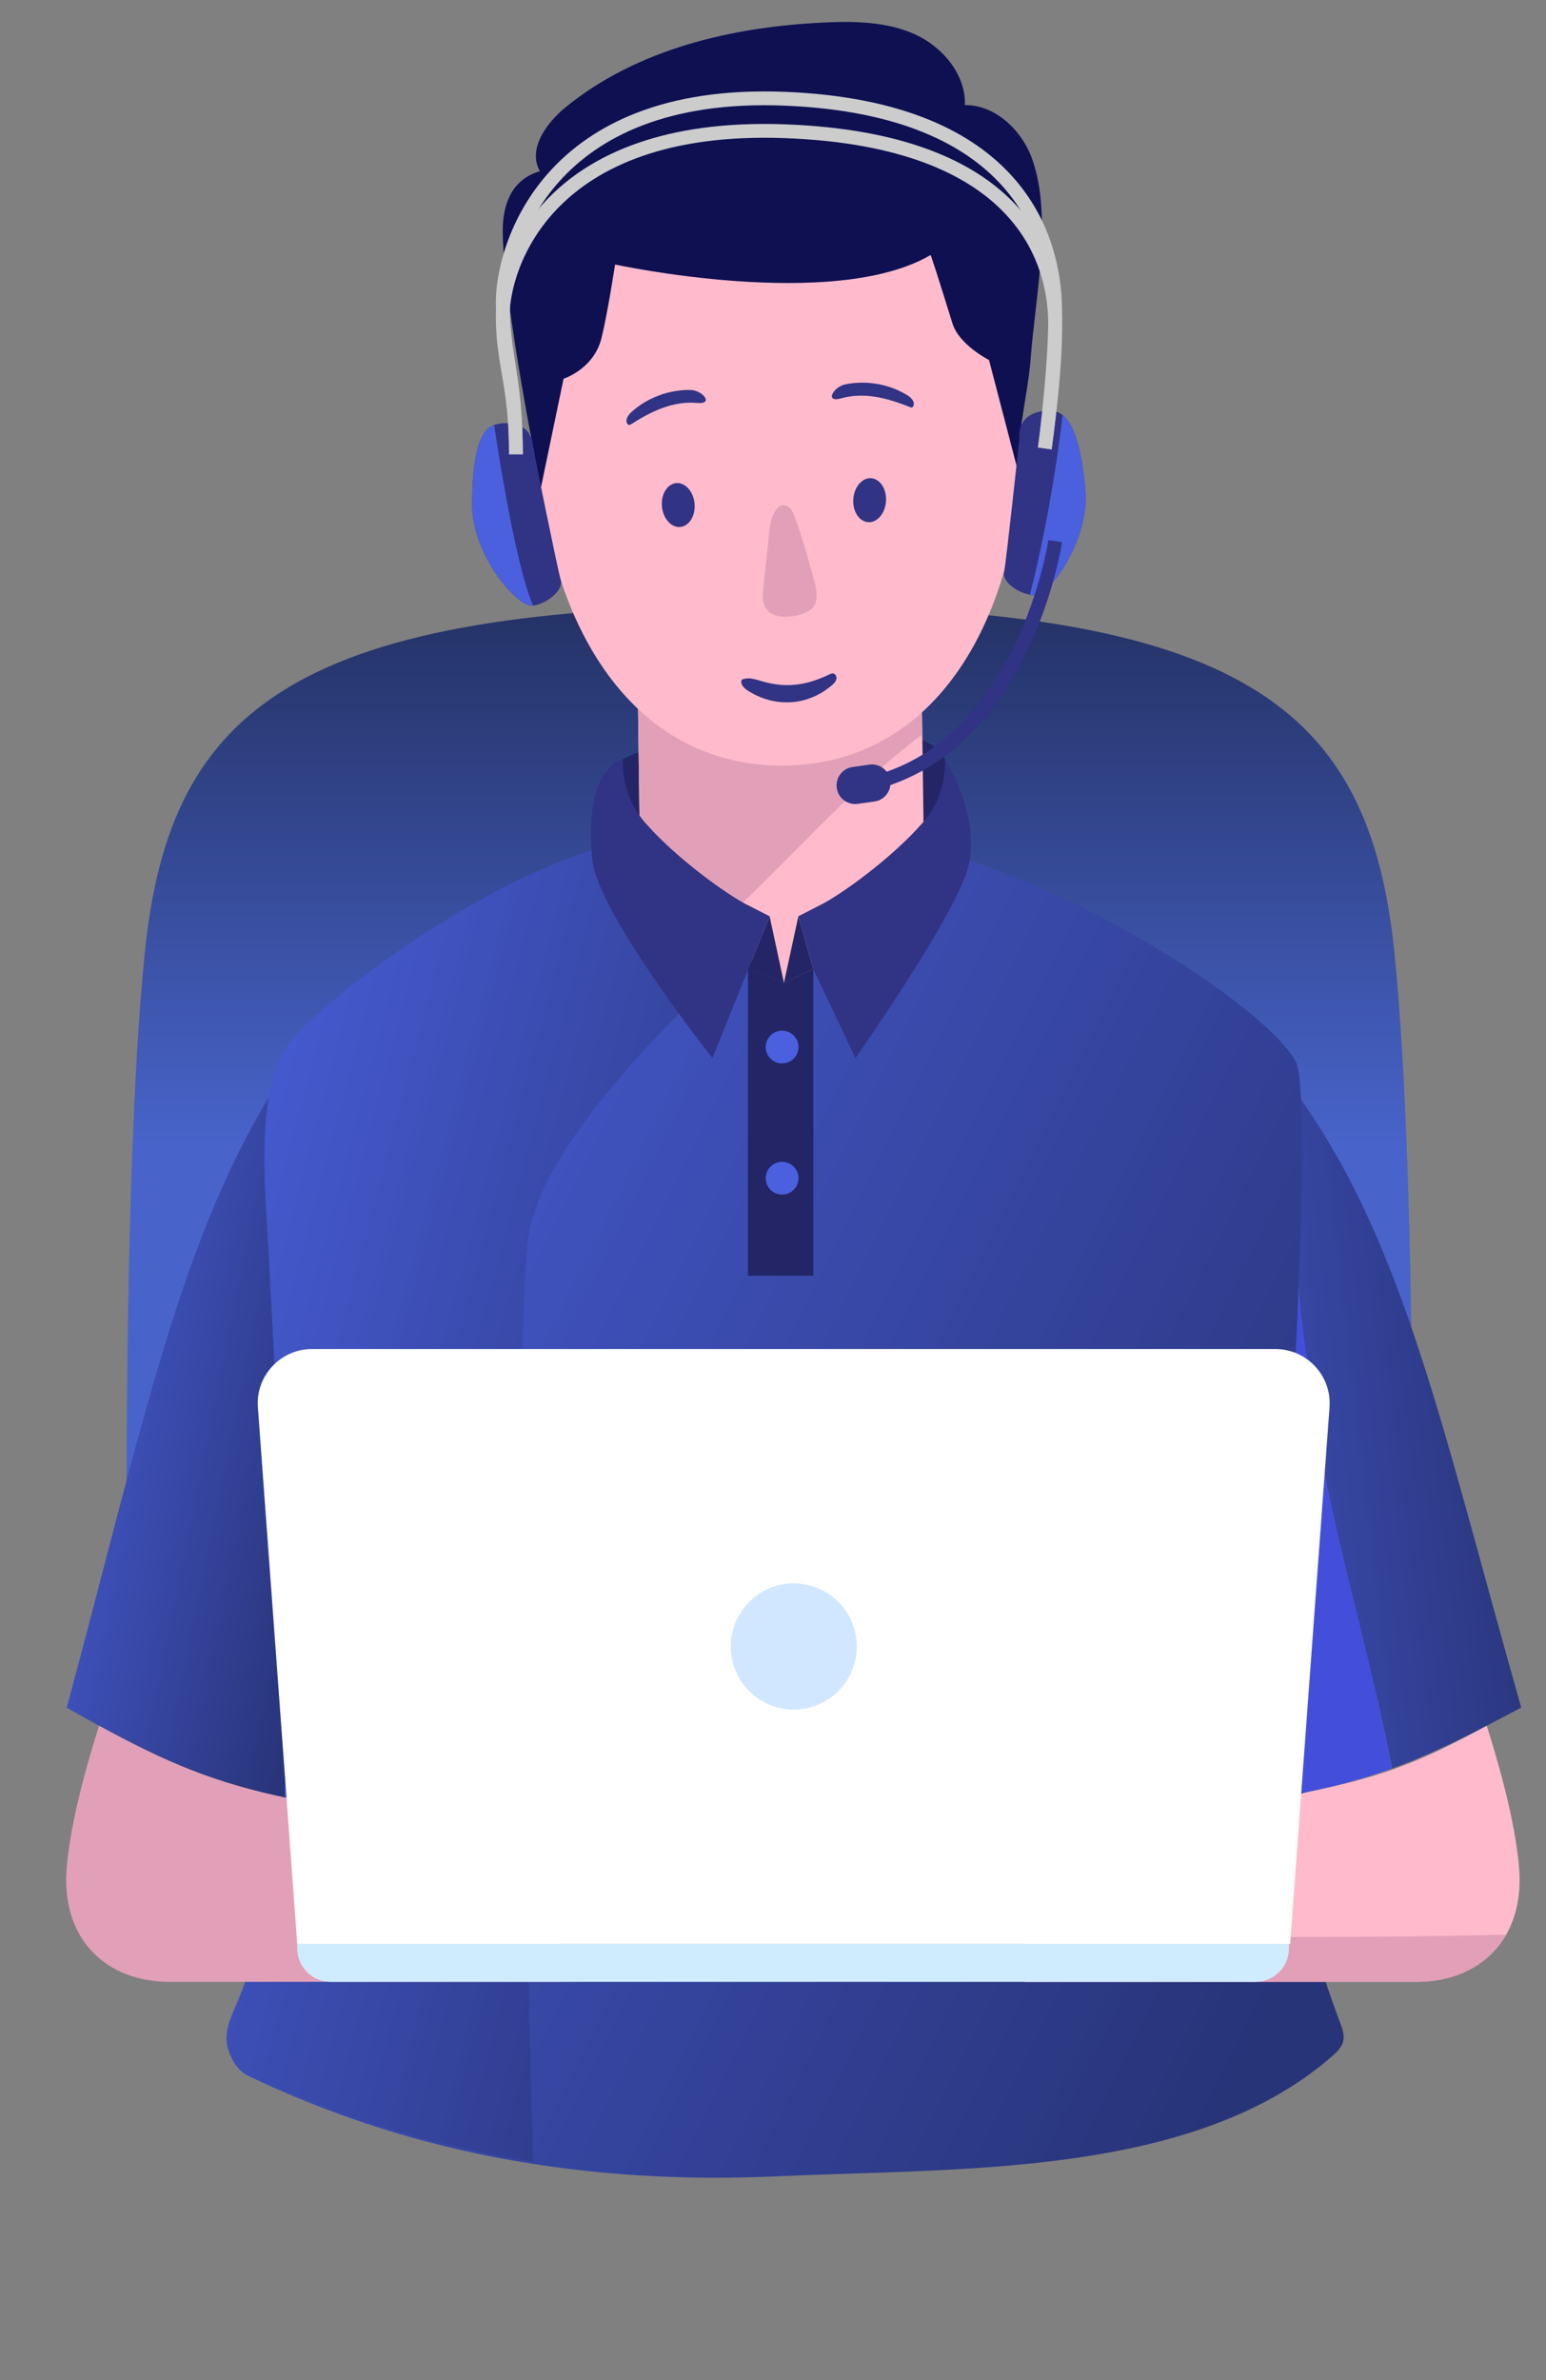 <svg width="191" height="294" viewBox="0 0 191 294" fill="none" xmlns="http://www.w3.org/2000/svg">
<rect x="0" y="0" width="191" height="294" fill="#808080" stroke="none"/>
<mask id="mask0_46_365" style="mask-type:luminance" maskUnits="userSpaceOnUse" x="0" y="0" width="191" height="294">
<path d="M191 0H0V293.321H191V0Z" fill="white"/>
</mask>
<g mask="url(#mask0_46_365)">
<path d="M172.253 117.505C169.136 87.307 153.494 74.807 95.08 74.807C36.666 74.807 21.024 87.307 17.907 117.505C14.789 147.703 15.775 209.759 15.775 209.759H95.08H174.385C174.385 209.759 175.371 147.703 172.253 117.505Z" fill="url(#paint0_linear_46_365)"/>
</g>
<mask id="mask1_46_365" style="mask-type:luminance" maskUnits="userSpaceOnUse" x="0" y="0" width="191" height="283">
<path d="M191 0H0V283H191V0Z" fill="white"/>
</mask>
<g mask="url(#mask1_46_365)">
<path d="M159.403 146.27C158.751 169.233 157.355 218.01 157.152 222.191C163.137 221.168 167.688 220.005 172.002 218.441C168.691 201.36 163.133 184.779 161.399 167.434C160.269 160.092 160.23 153.116 159.403 146.27Z" fill="#434FDA"/>
<path d="M76.975 93.757C84.716 89.566 114.017 87.245 116.735 93.757C119.452 100.269 116.752 108.572 114.061 110.539C111.369 112.505 96.855 121.399 96.855 121.399C96.855 121.399 80.247 116.437 78.222 109.009C76.196 101.581 75.073 96.42 76.975 93.757Z" fill="#232566"/>
<path d="M159.737 134.45C159.737 134.45 159.606 139.107 159.402 146.27C160.228 153.117 160.268 160.092 161.397 167.433C163.131 184.778 168.689 201.359 172 218.44C177.013 216.622 181.705 214.26 187.937 210.919C178.164 176.544 173.417 152.936 159.737 134.45Z" fill="url(#paint1_linear_46_365)"/>
<path d="M39.034 222.798C38.735 222.747 38.437 222.687 38.147 222.636L37.84 222.576L35.913 222.192C26.448 220.24 20.573 217.716 12.243 213.171C10.972 212.472 9.651 211.739 8.244 210.946C17.99 174.86 22.722 150.09 36.391 130.691C36.391 130.691 38.77 217.034 39.034 222.798Z" fill="url(#paint2_linear_46_365)"/>
<path d="M165.859 252.418C165.606 253.082 164.994 253.634 164.4 254.148C160.137 257.819 155.192 260.503 149.811 262.485C133.536 268.485 113.277 268.051 96.006 268.825C85.453 269.306 75.476 268.793 65.989 267.309C58.249 266.117 50.832 264.261 43.677 261.775C39.248 260.236 34.915 258.451 30.669 256.423C29.289 255.759 28.512 254.291 28.144 252.981C27.681 251.346 28.424 249.688 29.096 248.118C36.984 229.597 36.015 208.668 34.923 187.605C34.356 176.639 33.77 165.475 33.176 154.123C32.835 147.618 31.673 136.565 34.836 130.305C37.194 125.623 55.514 111.405 71.108 105.76C77.126 103.589 79.835 103.028 86.326 102.499C90.047 102.183 93.716 102.01 97.263 102.001C98.242 101.993 99.246 102.025 100.251 102.088C101.483 102.159 102.723 102.278 103.981 102.436C105.929 102.672 107.886 103.028 109.869 103.446C114.062 104.362 118.3 105.657 122.432 107.212C140.777 114.073 157.35 125.923 160.093 131.15C160.46 131.86 160.696 133.905 160.774 137.055C161.002 143.923 160.617 155.892 159.944 170.142C159.472 179.892 158.834 190.708 158.171 201.618C157.175 217.921 160.023 235.321 165.535 249.761C165.859 250.61 166.199 251.534 165.859 252.418Z" fill="url(#paint3_linear_46_365)"/>
<path d="M100 102.087L95.76 114.199C95.76 114.199 67.894 137.437 65.369 152.165C63.393 163.702 65.047 236.166 65.856 267C58.144 265.811 50.752 263.958 43.622 261.476C39.209 259.94 34.891 258.159 30.66 256.134C29.284 255.472 28.51 254.007 28.144 252.699C27.682 251.067 28.422 249.412 29.092 247.845C36.953 229.358 35.987 208.468 34.899 187.445C34.334 176.5 33.75 165.357 33.158 154.026C32.818 147.533 31.66 136.501 34.812 130.252C37.162 125.579 55.418 111.387 70.957 105.753C76.955 103.586 79.654 103.026 86.123 102.498C89.831 102.183 93.487 102.01 97.022 102.001C97.998 101.993 98.999 102.024 100 102.087Z" fill="url(#paint4_linear_46_365)"/>
<path d="M115.651 104.771C109.953 111.884 103.511 117.289 96.854 121.401C87.844 116.018 80.687 107.935 77.305 103.696C77.9 103.521 78.467 103.364 79.035 103.224L78.642 74.029L113.711 73.548L114.061 98.977L114.131 104.282C114.637 104.439 115.144 104.596 115.651 104.771Z" fill="#FFBBCC"/>
<path d="M113.947 90.731L113.711 73.548L78.642 74.029L79.035 103.224C78.467 103.364 77.891 103.521 77.305 103.696C79.484 106.429 83.243 110.764 88.052 114.938C96.907 107.059 104.565 97.739 113.947 90.731Z" fill="#E2A0B8"/>
<path d="M67.678 53.493C60.704 53.287 59.512 59.357 60.194 62.694C60.877 66.03 65.114 72.983 70.155 68.772C70.601 54.746 67.678 53.493 67.678 53.493Z" fill="#E2A0B8"/>
<path d="M125.076 52.713C132.042 52.318 133.399 58.353 132.807 61.707C132.215 65.061 128.169 72.126 123.015 68.054C122.188 54.044 125.076 52.713 125.076 52.713Z" fill="#FFBBCC"/>
<path d="M126.286 54.029C126.295 74.547 116.685 94.307 96.941 94.57C94.462 94.608 92.145 94.324 89.975 93.757C74.797 89.937 66.941 72.769 66.499 54.832C66.094 38.104 69.393 25.805 79.667 19.977C83.854 17.604 89.179 16.299 95.87 16.214C119.073 15.897 126.277 34.532 126.286 54.029Z" fill="#FFBBCC"/>
<path d="M127.319 44.463C127.105 47.331 126.261 51.068 125.965 54.502C125.807 56.307 125.793 58.021 126.103 59.494L122.189 44.475C122.189 44.475 118.471 42.589 117.665 39.931C115.987 34.525 115.012 31.497 114.973 31.501C102.963 38.531 75.99 32.674 75.99 32.674C75.99 32.674 75.045 38.845 74.287 41.86C73.291 45.629 69.626 46.78 69.626 46.78L66.817 60.289C66.817 60.289 62.065 36.787 62.111 28.41C62.135 25.154 63.258 22.143 66.707 21.148C66.707 21.148 66.687 21.131 66.662 21.076C65.2 18.402 67.499 15.184 69.879 13.25C78.697 6.056 90.432 3.306 101.817 2.783C105.611 2.602 109.544 2.678 112.999 4.223C116.456 5.787 119.334 9.195 119.206 12.98C123.014 12.952 126.294 16.13 127.555 19.747C130.046 26.847 127.857 37.021 127.319 44.463Z" fill="#0E1052"/>
<path d="M85.822 62.411C85.873 63.911 85.007 65.115 83.887 65.1C82.767 65.084 81.818 63.855 81.767 62.356C81.716 60.856 82.583 59.652 83.702 59.667C84.822 59.682 85.771 60.911 85.822 62.411Z" fill="#313384"/>
<path d="M109.437 62.139C109.247 63.627 108.2 64.677 107.097 64.483C105.993 64.29 105.253 62.925 105.443 61.437C105.632 59.948 106.679 58.898 107.782 59.092C108.885 59.285 109.626 60.65 109.437 62.139Z" fill="#313384"/>
<path d="M77.978 52.398C80.442 50.828 83.111 49.506 86.123 49.776C88.256 49.967 86.804 48.195 85.285 48.171C82.638 48.128 79.987 49.121 78.019 50.892C77.599 51.271 77.185 51.888 77.509 52.352C77.555 52.418 77.618 52.477 77.696 52.49C77.796 52.508 77.891 52.452 77.978 52.398Z" fill="#313384"/>
<path d="M112.396 50.278C109.683 49.192 106.817 48.386 103.906 49.209C101.846 49.791 102.945 47.781 104.432 47.475C107.026 46.944 109.814 47.43 112.075 48.806C112.559 49.101 113.08 49.631 112.847 50.147C112.814 50.219 112.762 50.289 112.688 50.318C112.595 50.354 112.49 50.316 112.396 50.278Z" fill="#313384"/>
<path d="M96.919 76.182C98.372 76.225 100.026 75.684 100.566 74.879C101.397 73.64 100.389 71.09 100.056 69.818C99.529 67.801 98.905 65.809 98.188 63.852C98.052 63.481 97.907 63.101 97.644 62.805C97.381 62.509 96.971 62.312 96.587 62.409C96.237 62.497 95.988 62.8 95.788 63.099C94.947 64.354 95.022 66.201 94.845 67.665C94.62 69.523 94.423 71.383 94.256 73.246C94.089 75.097 95.035 76.127 96.919 76.182Z" fill="#E2A0B8"/>
<path d="M95.08 113.177L88.019 130.69C88.019 130.69 73.82 112.771 73.181 106.213C72.045 94.573 76.973 93.76 76.973 93.76C76.842 96.626 77.804 99.449 79.691 101.607C83.685 106.178 89.95 110.565 92.17 111.692C95.08 113.177 95.08 113.177 95.08 113.177Z" fill="#313384"/>
<path d="M96.853 121.401L93.227 119.714L95.08 113.178L96.853 121.401Z" fill="#F5D27A"/>
<path d="M100.481 119.714L96.853 121.401L98.636 113.178L100.481 119.714Z" fill="#F5D27A"/>
<path d="M100.481 119.714L96.853 121.401L98.636 113.178L100.481 119.714Z" fill="#232566"/>
<path d="M119.898 105.549C119.828 106.213 119.697 106.877 119.495 107.523C117.547 113.815 105.688 130.69 105.688 130.69L100.48 119.714L98.636 113.177C98.636 113.177 98.636 113.177 101.537 111.692C103.757 110.565 110.022 106.178 114.016 101.607C115.904 99.449 116.865 96.626 116.733 93.76C116.733 93.76 120.536 99.763 119.898 105.549Z" fill="#313384"/>
<path d="M96.853 121.401L92.406 119.81L95.08 113.178L96.853 121.401Z" fill="#232566"/>
<path d="M102.431 83.321C102.598 83.241 102.777 83.158 102.958 83.194C103.253 83.252 103.401 83.619 103.327 83.911C103.252 84.202 103.026 84.427 102.798 84.624C99.756 87.26 95.634 87.425 92.347 85.281C91.889 84.983 91.392 84.451 91.646 83.967C92.406 83.594 93.302 83.907 94.115 84.146C97.148 85.035 99.629 84.661 102.431 83.321Z" fill="#313384"/>
<path d="M69.321 228.784V244.806C69.321 244.806 28.598 244.806 20.923 244.806C13.249 244.806 7.494 239.647 8.244 230.694C8.73 224.87 10.836 217.571 12.243 213.171C20.574 217.716 26.449 220.24 35.913 222.193C36.536 222.329 37.184 222.457 37.84 222.576L38.148 222.636L69.321 228.784Z" fill="#E2A0B8"/>
<path d="M186.087 238.965C183.929 242.742 179.845 244.806 174.993 244.806C167.319 244.806 126.595 244.806 126.595 244.806V228.784L157.769 222.636L158.076 222.576C158.733 222.457 160.754 221.536 161.376 221.4C170.841 219.447 175.343 217.716 183.674 213.171C185.08 217.571 187.187 224.87 187.673 230.694C187.945 233.985 187.34 236.765 186.087 238.965Z" fill="#FFBBCC"/>
<path d="M186.087 238.965C183.929 242.742 179.845 244.806 174.993 244.806C167.319 244.806 126.595 244.806 126.595 244.806V239.084C140.562 239.238 168.189 239.459 186.087 238.965Z" fill="#E2A0B8"/>
<path d="M92.406 119.81V157.581H100.481V119.714L96.853 121.401L92.406 119.81Z" fill="#232566"/>
<path d="M96.625 131.361C97.743 131.361 98.65 130.455 98.65 129.336C98.65 128.218 97.743 127.311 96.625 127.311C95.506 127.311 94.6 128.218 94.6 129.336C94.6 130.455 95.506 131.361 96.625 131.361Z" fill="#4A60DE"/>
<path d="M96.625 147.562C97.743 147.562 98.65 146.655 98.65 145.537C98.65 144.418 97.743 143.512 96.625 143.512C95.506 143.512 94.6 144.418 94.6 145.537C94.6 146.655 95.506 147.562 96.625 147.562Z" fill="#4A60DE"/>
<path d="M65.868 74.815C63.966 75.139 58.33 68.582 58.33 62.383C58.33 56.184 59.294 53.072 61.05 52.492C62.815 51.913 65.868 52.288 65.868 55.391C65.868 55.391 68.92 70.492 69.278 71.652C69.645 72.803 67.769 74.5 65.868 74.815Z" fill="#313384"/>
<path d="M127.738 73.528C127.568 73.519 127.406 73.494 127.235 73.46C125.487 73.127 123.816 71.772 124.046 70.689C124.302 69.503 125.939 54.189 125.939 54.189C125.649 51.102 128.659 50.446 130.458 50.855C130.748 50.923 131.03 51.06 131.285 51.273C132.65 52.33 133.605 55.281 134.082 60.448C134.662 66.621 129.665 73.673 127.738 73.528Z" fill="#313384"/>
<path d="M63.74 56.112C63.74 46.49 62.109 44.024 62.109 37.326C62.109 30.628 67.534 11.021 96.931 12.196C126.327 13.371 129.8 30.1 130.279 36.445C130.759 42.789 129.077 55.391 129.077 55.391" stroke="#CCCCCC" stroke-width="1.705" stroke-miterlimit="10"/>
<path d="M63.74 56.112C63.74 47.384 62.109 45.08 62.109 39.005C62.109 32.929 67.534 15.143 96.931 16.209C126.327 17.275 129.8 32.449 130.279 38.205C130.758 43.96 129.077 55.39 129.077 55.39" stroke="#CCCCCC" stroke-width="1.705" stroke-miterlimit="10"/>
<path d="M127.738 73.528C127.567 73.519 127.405 73.494 127.235 73.46C128.309 69.281 130.057 61.488 131.285 51.273C132.649 52.33 133.604 55.281 134.082 60.448C134.662 66.621 129.665 73.673 127.738 73.528Z" fill="#4A60DE"/>
<path d="M65.868 74.815C63.966 75.139 58.33 68.582 58.33 62.383C58.33 56.184 59.294 53.072 61.05 52.492C61.05 52.492 63.489 69.384 65.868 74.815Z" fill="#4A60DE"/>
<path d="M129.522 66.719L129.512 66.785C129.397 67.507 128.271 74.035 124.812 80.774C123.083 84.144 120.776 87.563 117.744 90.35C114.71 93.138 110.964 95.299 106.294 96.199L106.616 97.874C111.787 96.881 115.935 94.419 119.208 91.317C124.119 86.66 127.098 80.583 128.871 75.674C130.642 70.763 131.202 67.009 131.209 66.971L129.522 66.719Z" fill="#313384"/>
<path d="M108.041 99.004L105.978 99.296C104.721 99.474 103.558 98.6 103.379 97.343C103.2 96.085 104.075 94.921 105.333 94.743L107.395 94.45C108.653 94.272 109.816 95.146 109.994 96.404C110.174 97.661 109.299 98.825 108.041 99.004Z" fill="#313384"/>
<mask id="mask2_46_365" style="mask-type:luminance" maskUnits="userSpaceOnUse" x="5" y="150" width="186" height="131">
<path d="M191 150.678H5.306V280.133H191V150.678Z" fill="white"/>
</mask>
<g mask="url(#mask2_46_365)">
<path d="M159.394 240.12H36.721L31.86 173.833C31.575 169.95 34.65 166.641 38.544 166.641H157.571C161.466 166.641 164.54 169.95 164.256 173.833L159.394 240.12Z" fill="white"/>
<path d="M155.112 244.809H40.85C38.57 244.809 36.723 242.961 36.723 240.681V240.119H159.239V240.681C159.24 242.961 157.391 244.809 155.112 244.809Z" fill="#CFECFF"/>
<path d="M101.048 210.578C105.022 208.932 106.909 204.376 105.263 200.401C103.617 196.427 99.061 194.54 95.087 196.186C91.113 197.833 89.226 202.389 90.872 206.363C92.518 210.337 97.074 212.224 101.048 210.578Z" fill="#D1E7FF"/>
</g>
</g>
<defs>
<linearGradient id="paint0_linear_46_365" x1="95.08" y1="74.807" x2="95.08" y2="142" gradientUnits="userSpaceOnUse">
<stop stop-color="#243265"/>
<stop offset="1" stop-color="#4864CB"/>
</linearGradient>
<linearGradient id="paint1_linear_46_365" x1="119" y1="125" x2="182.28" y2="117.597" gradientUnits="userSpaceOnUse">
<stop stop-color="#4A60DE"/>
<stop offset="1" stop-color="#283478"/>
</linearGradient>
<linearGradient id="paint2_linear_46_365" x1="7.345" y1="129.605" x2="51.78" y2="138.598" gradientUnits="userSpaceOnUse">
<stop stop-color="#4A60DE"/>
<stop offset="1" stop-color="#283478"/>
</linearGradient>
<linearGradient id="paint3_linear_46_365" x1="23.973" y1="100.03" x2="189.783" y2="182.985" gradientUnits="userSpaceOnUse">
<stop stop-color="#4A60DE"/>
<stop offset="1" stop-color="#283478"/>
</linearGradient>
<linearGradient id="paint4_linear_46_365" x1="25.899" y1="100.054" x2="127.005" y2="126.765" gradientUnits="userSpaceOnUse">
<stop stop-color="#4A60DE"/>
<stop offset="1" stop-color="#283478"/>
</linearGradient>
</defs>
</svg>
